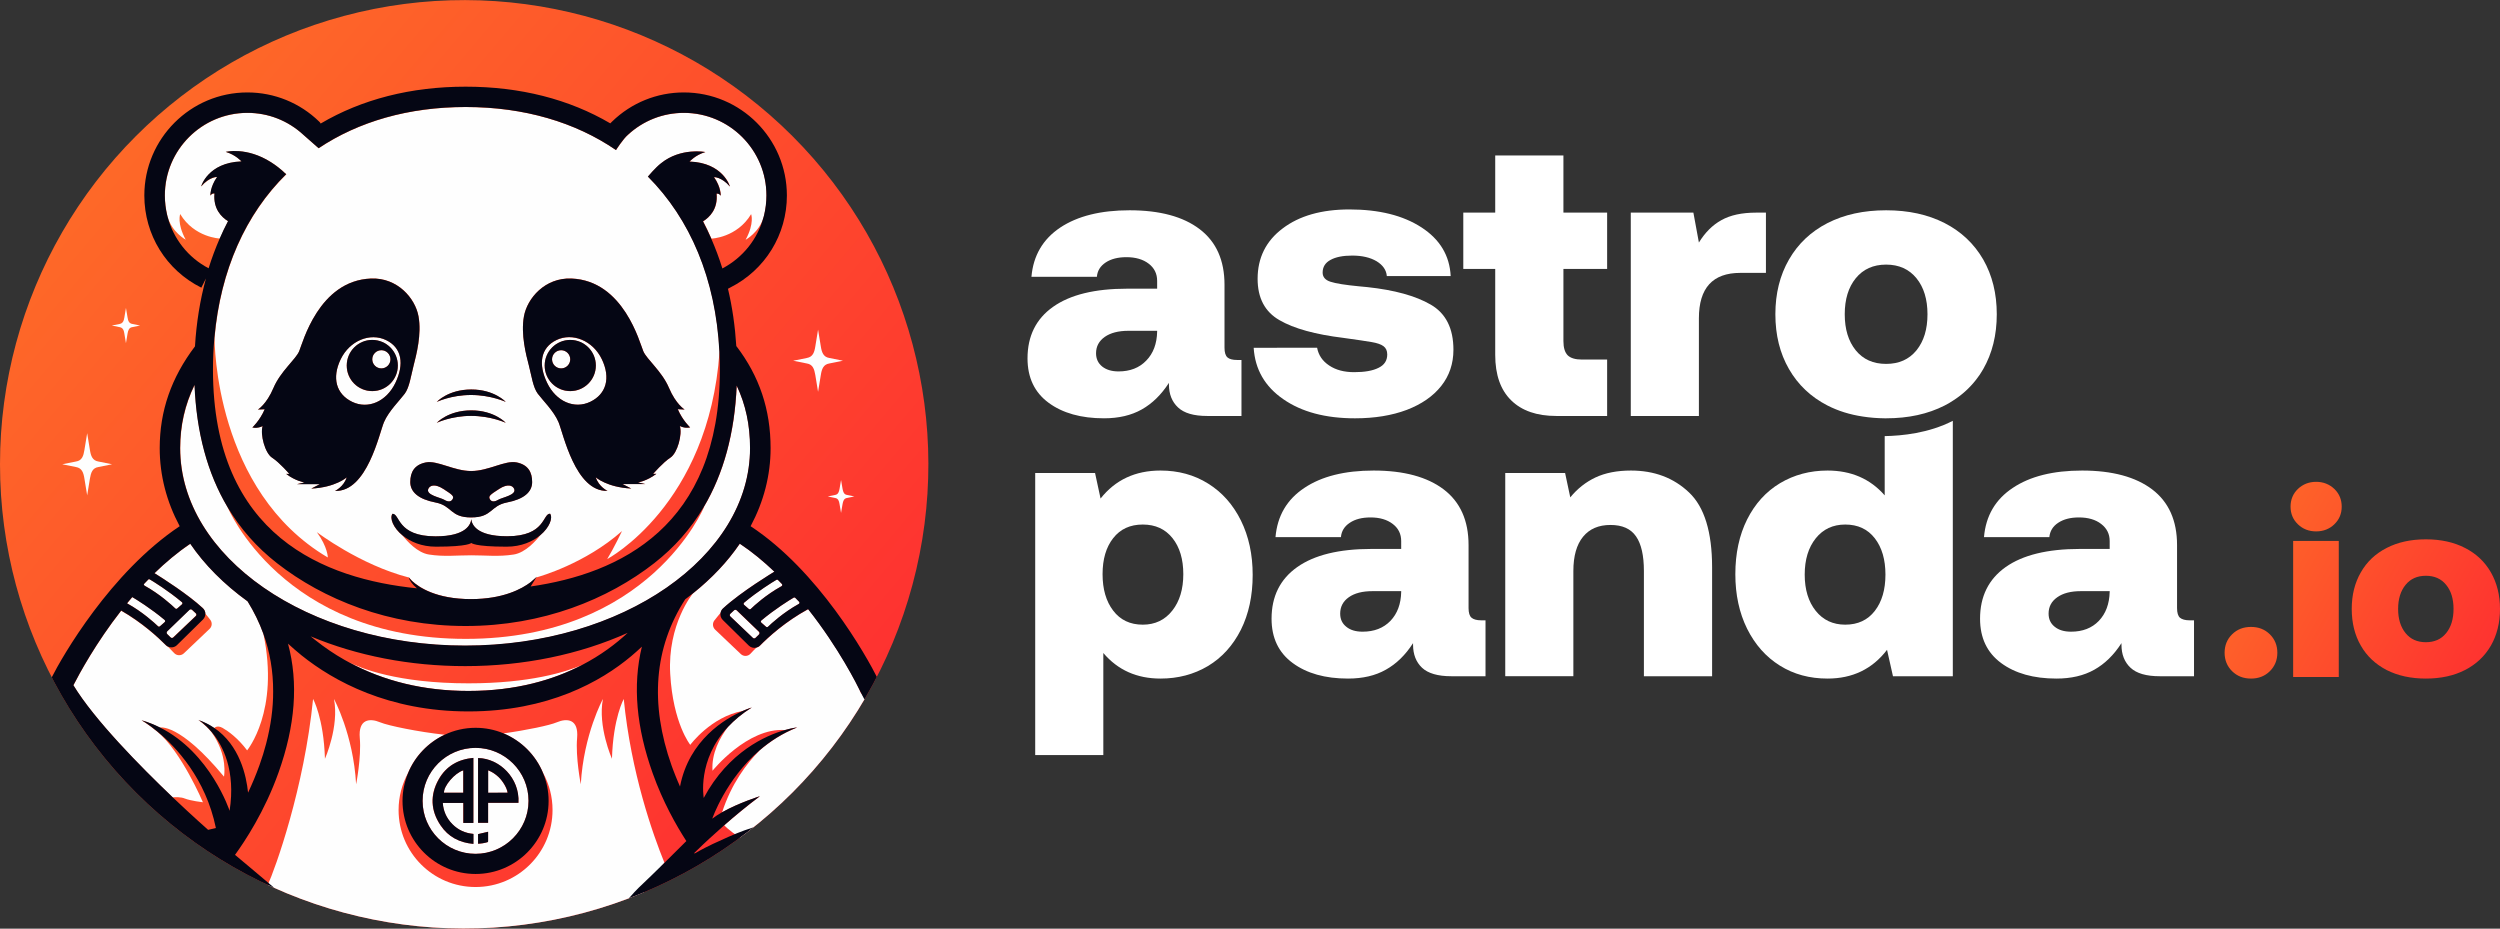 <svg xmlns="http://www.w3.org/2000/svg" xmlns:xlink="http://www.w3.org/1999/xlink" id="Layer_1" x="0px" y="0px" viewBox="0 0 299.12 111.11" style="enable-background:new 0 0 299.12 111.11;" xml:space="preserve"><rect x="0" y="0" width="299.12" height="111.11" fill="#333333" stroke="none"/><style type="text/css">	.st0{clip-path:url(#SVGID_00000003821415712756796070000010934469133016511643_);}	.st1{fill:url(#SVGID_00000101082243406061468260000017166143161637525157_);}	.st2{fill:#FEFEFE;}	.st3{fill:#050614;}	.st4{fill:#FFFFFF;}	.st5{fill:url(#SVGID_00000113348917111480188870000015523228581172152461_);}	.st6{fill:url(#SVGID_00000061437217314913457320000016281188986628091327_);}	.st7{fill:url(#SVGID_00000114054665474664127490000012375569985275725972_);}</style><g>	<g>		<defs>							<ellipse id="SVGID_1_" transform="matrix(0.707 -0.707 0.707 0.707 -23.011 55.554)" cx="55.55" cy="55.55" rx="55.55" ry="55.55"></ellipse>		</defs>		<clipPath id="SVGID_00000065783711107005639280000011778791262320318911_">			<use xlink:href="#SVGID_1_" style="overflow:visible;"></use>		</clipPath>		<g style="clip-path:url(#SVGID_00000065783711107005639280000011778791262320318911_);">			<g>									<linearGradient id="SVGID_00000139982110418173682650000012062375404243851193_" gradientUnits="userSpaceOnUse" x1="3.16" y1="11.321" x2="105.704" y2="97.893">					<stop offset="0" style="stop-color:#FE6F27"></stop>					<stop offset="1" style="stop-color:#FE2C31"></stop>				</linearGradient>				<circle style="fill:url(#SVGID_00000139982110418173682650000012062375404243851193_);" cx="55.55" cy="55.55" r="55.55"></circle>				<g>					<path class="st2" d="M45.63,44.08c0.6,0,1.09-0.49,1.09-1.09s-0.49-1.09-1.09-1.09c-0.6,0-1.09,0.49-1.09,1.09      S45.03,44.08,45.63,44.08z"></path>					<path class="st2" d="M20.06,25.96c0.53,1.84,2.16,2.72,2.16,2.72c-1.08-1.99-0.66-3.07-0.66-3.07      c1.69,2.82,4.75,2.93,4.75,2.93l0,0c0.31-0.7,0.64-1.39,0.99-2.07c-0.79-0.49-1.79-1.47-1.62-3.31c0,0-0.29-0.08-0.49,0.25      c0,0-0.07-1,0.8-2.23c0,0-0.91-0.04-1.91,1.13c0,0,0.8-2.85,4.83-2.99c0,0-0.68-0.78-1.88-1.14c0,0,2.47-0.63,5.4,1.23      c0.07,0.04,0.14,0.09,0.21,0.14c0.03,0.02,0.06,0.04,0.09,0.06c0.04,0.03,0.08,0.05,0.12,0.08c0.04,0.03,0.08,0.06,0.12,0.09      c0.03,0.02,0.06,0.04,0.09,0.06c0.05,0.04,0.09,0.07,0.14,0.11c0.02,0.02,0.04,0.03,0.07,0.05c0.05,0.04,0.1,0.08,0.16,0.13      c0.02,0.01,0.03,0.03,0.05,0.04c0.06,0.05,0.11,0.09,0.17,0.14c0.01,0.01,0.02,0.02,0.04,0.03c0.06,0.05,0.12,0.11,0.18,0.16      c0.01,0.01,0.01,0.01,0.02,0.02c0.06,0.06,0.13,0.12,0.19,0.18c0,0,0,0,0,0l0.18,0.15c-4.84,4.76-7.88,11.46-8.59,19.58      c0,0.52,0.04,18.3,13.55,26.27c0,0,0-1.24-1.31-3.03c0,0,5.17,3.93,11.02,5.43c0-0.01-0.01-0.01-0.01-0.02l0.11,0.12l0.3,0.32      c0.8,0.74,2.87,2.16,7.05,2.16c3.85,0,6.08-1.23,7.13-2.02l0.66-0.58c0.04-0.05,0.07-0.07,0.07-0.07l-0.04,0.07      c0.39-0.11,5.82-1.64,10.22-5.54c0,0-0.96,2.02-1.77,3.35c0,0,12.16-6.43,13.44-24.82c-0.43-8.71-3.5-15.88-8.56-20.95l0.01,0      c0,0,0.92-1.09,1.57-1.59c2.36-1.91,5.29-1.34,5.29-1.34c-1.2,0.36-1.88,1.14-1.88,1.14c4.03,0.14,4.83,2.99,4.83,2.99      c-1-1.17-1.91-1.13-1.91-1.13c0.86,1.23,0.8,2.23,0.8,2.23c-0.2-0.33-0.49-0.25-0.49-0.25c0.17,1.83-0.83,2.82-1.62,3.31      c0.35,0.67,0.69,1.36,0.99,2.07l0,0c0,0,3.06-0.11,4.75-2.93c0,0,0.42,1.08-0.66,3.07c0,0,1.63-0.89,2.16-2.72      c0.02-0.07,0.04-0.15,0.06-0.22c0.18-0.76,0.28-1.55,0.28-2.36c0-5.45-4.43-9.88-9.88-9.88c-2.5,0-4.86,0.93-6.69,2.62      c-0.59,0.5-1.43,1.83-1.43,1.83l0,0c-4.87-3.33-10.99-5.15-17.99-5.15c-6.85,0-12.81,1.74-17.59,4.93l-1.83-1.61      c-1.83-1.69-4.19-2.62-6.69-2.62c-5.45,0-9.88,4.43-9.88,9.88c0,0.81,0.1,1.6,0.28,2.36C20.02,25.82,20.04,25.89,20.06,25.96z       M62.69,37.84c0.39-2.15,2.51-4.65,5.69-4.52c6.25,0.25,8.17,7.73,8.59,8.7c0.42,0.98,2.23,2.4,3.07,4.38      c0.84,1.98,1.87,2.59,1.87,2.59l-0.81-0.03c0.59,1.37,1.48,2.18,1.48,2.18c-0.7,0.14-1.23-0.17-1.23-0.17      c0.31,1-0.28,3.24-1.14,3.79c-0.86,0.55-2.06,1.94-2.06,1.94l0.39-0.01c-1.12,0.86-2.2,1.03-2.2,1.03l0.89,0.2h-2.73l1.03,0.53      c-2.9-0.14-4.24-1.34-4.24-1.34c0.36,1.14,1.4,1.62,1.4,1.62c-3.85,0.14-5.3-6.92-5.86-8.23c-0.56-1.31-1.93-2.65-2.48-3.4      c-0.56-0.75-0.73-2.06-1.06-3.36C62.94,42.44,62.3,39.99,62.69,37.84z M56.38,46.6c2.77,0,4.13,1.49,4.13,1.49      s-1.77-0.83-4.16-0.83c-2.39,0-4.1,0.83-4.1,0.83S53.61,46.6,56.38,46.6z M56.38,49.1c2.77,0,4.13,1.49,4.13,1.49      s-1.77-0.83-4.16-0.83c-2.39,0-4.1,0.83-4.1,0.83S53.61,49.1,56.38,49.1z M56.38,56.35c2.08,0,4.04-1.3,5.43-1.03      c1.37,0.27,1.86,1.16,1.86,2.35c0,1.19-0.99,2.05-3.01,2.44c-2.03,0.39-1.73,1.79-4.28,1.79c0,0,0.01,0.09,0,0.23      c0.05,0.58,0.56,2.04,4.28,2.04c4.63,0,4.24-2.72,5.15-2.7c0.36,0.51-0.07,1.64-1.16,2.56c-0.47,0.6-1.75,2.1-3.2,2.32      c-1.82,0.28-3.28,0.09-5.06,0.09c-1.78,0-3.24,0.19-5.06-0.09c-1.4-0.21-2.65-1.63-3.15-2.26c-1.14-0.93-1.59-2.1-1.23-2.61      c0.91-0.02,0.52,2.7,5.15,2.7c3.72,0,4.22-1.46,4.28-2.04v0c-0.01-0.14,0-0.23,0-0.23c-2.55,0-2.25-1.4-4.28-1.79      s-3.01-1.25-3.01-2.44c0-1.19,0.49-2.07,1.86-2.35C52.35,55.05,54.3,56.35,56.38,56.35z M44.39,33.32      c3.18-0.13,5.3,2.37,5.69,4.52c0.39,2.15-0.25,4.6-0.59,5.9c-0.33,1.3-0.5,2.61-1.06,3.36c-0.56,0.75-1.93,2.09-2.48,3.4      c-0.56,1.31-2.01,8.37-5.86,8.23c0,0,1.03-0.47,1.4-1.62c0,0-1.34,1.2-4.24,1.34l1.03-0.53h-2.73l0.89-0.2      c0,0-1.09-0.17-2.2-1.03l0.39,0.01c0,0-1.2-1.39-2.06-1.94c-0.86-0.55-1.45-2.79-1.14-3.79c0,0-0.53,0.31-1.23,0.17      c0,0,0.89-0.81,1.48-2.18L30.86,49c0,0,1.03-0.61,1.87-2.59c0.84-1.98,2.65-3.4,3.07-4.38C36.21,41.05,38.14,33.57,44.39,33.32      z"></path>					<path class="st2" d="M73.22,90.79c0,0-1.72-3.88-1.08-7.16c0,0-2.31,4.22-2.65,10.21c0,0-0.64-3.25-0.44-5.53      c0.2-2.28-1.18-2.42-2.45-1.88c-0.82,0.35-3.6,0.94-6.36,1.32c2.15,0.89,3.87,2.61,4.75,4.76c0.72,1.31,1.12,2.81,1.12,4.41      c0,5.09-4.12,9.21-9.21,9.21s-9.21-4.12-9.21-9.21c0-1.6,0.41-3.1,1.12-4.41c0.83-2.03,2.41-3.67,4.38-4.6      c-3.13-0.34-6.73-1.08-7.69-1.48c-1.28-0.54-2.65-0.39-2.45,1.88c0.2,2.28-0.44,5.53-0.44,5.53      c-0.34-5.99-2.65-10.21-2.65-10.21c0.64,3.29-1.08,7.16-1.08,7.16c-0.15-4.91-1.42-7.16-1.42-7.16      c-1.07,10.71-4.52,20.28-5.44,22.3c0.38,0.19,0.02,0.35,0.4,0.53c7.15,3.37,15.5,5.1,23.37,5.1c6.49,0,12.85-1.17,18.9-3.49      c0.61-0.23,1.22-0.48,1.82-0.73c0.99-0.94,2-3.14,2.99-4.11c-1.39-3.41-3.99-10.74-4.87-19.6      C74.64,83.62,73.36,85.88,73.22,90.79z"></path>					<path class="st2" d="M42.14,48.08c1.91,0.92,4.1-0.03,5.17-2.27c1.08-2.24,0.79-4.21-1.12-5.12c-1.91-0.92-4.36,0.06-5.43,2.3      C39.68,45.23,40.23,47.16,42.14,48.08z M44.54,40.68c1.69,0,3.06,1.37,3.06,3.06c0,1.69-1.37,3.06-3.06,3.06      s-3.06-1.37-3.06-3.06C41.49,42.05,42.85,40.68,44.54,40.68z"></path>					<path class="st2" d="M53.14,59.8c0.47,0.28,0.83,0.28,1.02-0.08c0.2-0.36-0.06-0.53-1.11-1.21c-1.05-0.68-1.65-0.41-1.81,0      C50.94,59.23,52.67,59.52,53.14,59.8z"></path>					<path class="st2" d="M67.14,44.08c0.6,0,1.09-0.49,1.09-1.09s-0.49-1.09-1.09-1.09s-1.09,0.49-1.09,1.09      S66.54,44.08,67.14,44.08z"></path>					<path class="st2" d="M70.63,48.08c1.91-0.92,2.45-2.85,1.38-5.09c-1.08-2.24-3.52-3.22-5.43-2.3      c-1.91,0.92-2.19,2.88-1.12,5.12C66.54,48.05,68.72,48.99,70.63,48.08z M68.23,40.68c1.69,0,3.06,1.37,3.06,3.06      c0,1.69-1.37,3.06-3.06,3.06s-3.06-1.37-3.06-3.06C65.17,42.05,66.54,40.68,68.23,40.68z"></path>					<path class="st2" d="M59.63,59.8c0.47-0.28,2.19-0.57,1.9-1.29c-0.17-0.41-0.76-0.68-1.81,0c-1.05,0.68-1.3,0.85-1.11,1.21      C58.8,60.07,59.16,60.07,59.63,59.8z"></path>					<path class="st2" d="M50.56,95.82c0,3.49,2.84,6.34,6.34,6.34c3.49,0,6.34-2.84,6.34-6.34c0-3.49-2.84-6.34-6.34-6.34      C53.41,89.48,50.56,92.32,50.56,95.82z M57.2,90.7c2.55,0.04,5,2.38,4.83,5.35c-1.21,0-2.41,0-3.63,0c0,0.81,0,1.6,0,2.4      c-0.41,0-0.8,0-1.2,0C57.2,95.87,57.2,93.29,57.2,90.7z M57.2,99.8c0.4-0.09,0.8-0.18,1.2-0.28c0,0.16,0,0.34,0,0.52      c0,0.21,0,0.41,0,0.62c0,0.04-0.03,0.09-0.06,0.1c-0.37,0.11-0.74,0.18-1.14,0.19C57.2,100.55,57.2,100.17,57.2,99.8z       M56.63,90.68c0,2.61,0,5.19,0,7.78c-0.4,0-0.79,0-1.2,0c0-0.8,0-1.59,0-2.39c-0.82,0-1.63,0-2.46,0      c0.07,0.99,0.44,1.83,1.14,2.53c0.69,0.7,1.53,1.08,2.52,1.17c0,0.4,0,0.78,0,1.19c-1.66-0.14-3.01-0.84-3.93-2.22      c-1.18-1.76-1.27-3.63-0.23-5.48C53.37,91.67,54.81,90.85,56.63,90.68z"></path>					<path class="st2" d="M55.43,92.17c-1.02,0.31-2.35,1.87-2.31,2.68c0.77,0,1.54,0,2.31,0C55.43,93.95,55.43,93.07,55.43,92.17z"></path>					<path class="st2" d="M59.64,92.97c-0.36-0.34-0.76-0.61-1.24-0.8c0,0.91,0,1.79,0,2.69c0.78,0,1.55,0,2.32,0      C60.66,94.31,60.18,93.47,59.64,92.97z"></path>					<path class="st2" d="M34.25,20.89c-0.06-0.06-0.11-0.11-0.17-0.16l0,0C34.14,20.78,34.19,20.83,34.25,20.89z"></path>					<path class="st2" d="M87.82,73.02l-0.44,0.41c-0.1,0.09-0.1,0.24,0,0.33l2.69,2.56c0.09,0.09,0.23,0.08,0.32,0l0.41-0.4      c0.09-0.09,0.09-0.24,0-0.33l-2.67-2.57C88.05,72.94,87.91,72.94,87.82,73.02z"></path>					<path class="st2" d="M89.03,72.37l0.57,0.5c0.07,0.06,0.16,0.06,0.23-0.01c0.39-0.38,1.82-1.7,3.68-2.73      c0.1-0.05,0.12-0.19,0.04-0.27l-0.45-0.46c-0.05-0.06-0.14-0.07-0.21-0.03c-0.46,0.27-2.23,1.36-3.86,2.73      C88.96,72.18,88.95,72.3,89.03,72.37z"></path>					<path class="st2" d="M91.1,74.5l0.57,0.5c0.07,0.06,0.16,0.06,0.23-0.01c0.39-0.38,1.82-1.7,3.68-2.73      c0.1-0.05,0.12-0.19,0.04-0.27l-0.45-0.46c-0.05-0.06-0.14-0.07-0.21-0.03c-0.46,0.27-2.23,1.36-3.86,2.73      C91.02,74.31,91.02,74.43,91.1,74.5z"></path>					<path class="st2" d="M96.71,72.88c-2.75,1.5-4.79,3.37-5.76,4.36c-0.13,0.13-0.29,0.21-0.45,0.25      c-0.27,0.26-0.51,0.51-0.71,0.73c-0.31,0.33-0.83,0.35-1.16,0.03l-3.07-2.92c-0.3-0.29-0.34-0.76-0.09-1.09      c0.35-0.45,0.75-0.92,0.75-0.92l0,0c0.04-0.19,0.13-0.38,0.29-0.52c2.19-2.03,6.14-4.39,6.15-4.4      c-1.28-1.22-2.66-2.37-4.14-3.35c-1.46,2.14-3.35,4.15-5.62,5.96v0c0,0-3.05,3.68-2.71,9.62c0.34,5.94,2.4,8.49,2.4,8.49      s2.46-3.35,6.28-4.06c0.66-0.29,1.08-0.41,1.08-0.41c-1.16,0.72-2.09,1.51-2.84,2.31c-0.99,1.31-2,3.19-1.86,5.26      c0,0,4.17-5.19,8.69-4.87c0.9-0.26,1.45-0.31,1.45-0.31c-1.76,0.69-3.25,1.66-4.51,2.75c-1.57,1.59-3.38,4-4.48,7.4l0,0      c1.98-1.13,4.52-1.92,4.52-1.92c-1.56,1.17-3.02,2.39-4.26,3.47c0.23,0.32,1.78,1.53,2.39,1.76c0.53-0.4,1.25-0.6,1.76-1.01      c5.3-4.29,9.3-9.73,12.78-15.65c0.08-0.13-0.78-1.09-0.7-1.21C102.64,82.05,100.41,77.56,96.71,72.88z"></path>					<path class="st2" d="M89.75,53.62c0-2.76-0.52-5.2-1.6-7.48c-0.24,5.67-1.57,10.54-3.96,14.57c0.01-0.01,0.03-0.02,0.04-0.03      c0,0-6.52,15.76-28.5,15.76s-28.5-15.76-28.5-15.76c0,0,0,0,0.01,0.01c-2.4-4.04-3.72-8.93-3.95-14.62      c-1.16,2.38-1.72,4.88-1.72,7.56c0,13.03,15.29,23.63,34.1,23.63S89.75,66.64,89.75,53.62z"></path>					<polygon class="st2" points="41.22,78.95 41.22,78.95 41.22,78.95      "></polygon>					<path class="st2" d="M56.05,81.76c-8.52,0-12.95-1.83-14.34-2.54c4.23,2.29,9.03,3.45,14.34,3.45c5.71,0,10.17-1.33,13.58-3.1      C67.69,80.4,63.39,81.76,56.05,81.76z"></path>					<path class="st2" d="M19.99,75.86l0.41,0.4c0.09,0.09,0.23,0.09,0.32,0l2.69-2.56c0.1-0.09,0.1-0.24,0-0.33l-0.44-0.41      c-0.09-0.08-0.23-0.08-0.32,0L20,75.53C19.9,75.62,19.9,75.77,19.99,75.86z"></path>					<path class="st2" d="M18.91,74.93c0.06,0.06,0.16,0.06,0.23,0.01l0.57-0.5c0.08-0.07,0.08-0.19,0-0.26      c-1.63-1.37-3.4-2.46-3.86-2.73c-0.01,0-0.01-0.01-0.02-0.01c-0.21,0.25-0.42,0.49-0.62,0.74c0.01,0.01,0.01,0.01,0.02,0.02      C17.09,73.24,18.51,74.55,18.91,74.93z"></path>					<path class="st2" d="M17.29,70.07c1.86,1.03,3.29,2.35,3.68,2.73c0.06,0.06,0.16,0.06,0.23,0.01l0.57-0.5      c0.08-0.07,0.08-0.19,0-0.26c-1.63-1.37-3.4-2.46-3.86-2.73c-0.05-0.03-0.1-0.03-0.14-0.01c-0.19,0.19-0.37,0.39-0.56,0.58      C17.2,69.96,17.23,70.03,17.29,70.07z"></path>					<path class="st2" d="M31.51,75.81c-0.48-1.33-1.11-2.62-1.88-3.86c-2.83-2.05-5.14-4.37-6.86-6.89      c-1.53,1.03-2.96,2.23-4.28,3.52c1.03,0.64,3.99,2.52,5.78,4.18c0.2,0.18,0.3,0.43,0.31,0.68c0.15,0.18,0.38,0.45,0.58,0.72      c0.26,0.33,0.22,0.8-0.09,1.09l-3.07,2.92c-0.33,0.31-0.85,0.3-1.16-0.03c-0.2-0.22-0.46-0.48-0.73-0.75      c-0.1-0.05-0.19-0.11-0.27-0.19c-0.93-0.94-2.81-2.67-5.34-4.13c-3.01,3.85-5,7.53-5.72,8.93c2.52,4.15,8,9.71,11.87,13.4      c0.37-0.03,1-0.05,1.46,0.14c0.7,0.28,2.17,0.45,2.17,0.45s-2.56-6.05-5.46-8.45c-1.1-0.91-1.88-1.35-1.88-1.35      c0.78,0.23,1.5,0.52,2.18,0.86l0,0c0,0,2.31-0.61,7.68,5.87c0,0,0.52-2.48-1.48-5.31c-0.84-1.01-1.59-1.45-1.59-1.45      c0.71,0.25,1.34,0.58,1.9,0.96l0,0c0,0,0.32-0.41,1-0.03c0.68,0.39,1.83,1.21,2.94,2.69C29.58,89.75,33.47,85.1,31.51,75.81z"></path>				</g>				<g>					<g>						<path class="st3" d="M49.09,57.68c0,1.19,0.99,2.05,3.01,2.44c2.03,0.39,1.73,1.79,4.28,1.79c2.55,0,2.25-1.39,4.28-1.79       c2.03-0.39,3.01-1.25,3.01-2.44c0-1.19-0.49-2.07-1.86-2.35c-1.4-0.28-3.35,1.03-5.43,1.03s-4.04-1.3-5.43-1.03       C49.58,55.6,49.09,56.49,49.09,57.68z M59.71,58.5c1.05-0.68,1.65-0.41,1.81,0c0.3,0.73-1.43,1.01-1.9,1.29       c-0.46,0.28-0.83,0.28-1.02-0.08C58.41,59.35,58.66,59.18,59.71,58.5z M51.24,58.5c0.17-0.41,0.76-0.68,1.81,0       c1.05,0.68,1.3,0.85,1.11,1.21c-0.2,0.36-0.56,0.36-1.02,0.08C52.67,59.52,50.94,59.23,51.24,58.5z"></path>						<path class="st3" d="M56.38,62.13L56.38,62.13c0.01-0.14,0-0.23,0-0.23S56.37,61.99,56.38,62.13z"></path>						<path class="st3" d="M52.11,64.17c-4.63,0-4.24-2.72-5.15-2.7c-0.36,0.52,0.08,1.68,1.23,2.61c0.91,0.74,2.25,1.33,3.98,1.33       c3.91,0,4.22-0.45,4.22-0.45s0.32,0.45,4.22,0.45c1.77,0,3.14-0.62,4.05-1.39c1.09-0.92,1.51-2.05,1.16-2.56       c-0.91-0.02-0.52,2.7-5.15,2.7c-3.72,0-4.22-1.46-4.28-2.04C56.33,62.7,55.83,64.17,52.11,64.17z"></path>						<path class="st3" d="M44.54,46.79c1.69,0,3.06-1.37,3.06-3.06c0-1.69-1.37-3.06-3.06-3.06c-1.69,0-3.05,1.37-3.05,3.06       C41.49,45.43,42.85,46.79,44.54,46.79z M45.63,41.9c0.6,0,1.09,0.49,1.09,1.09s-0.49,1.09-1.09,1.09       c-0.6,0-1.09-0.49-1.09-1.09S45.03,41.9,45.63,41.9z"></path>						<path class="st3" d="M30.86,49l0.81-0.03c-0.59,1.37-1.48,2.18-1.48,2.18c0.7,0.14,1.23-0.17,1.23-0.17       c-0.31,1,0.28,3.24,1.14,3.79c0.86,0.55,2.06,1.94,2.06,1.94l-0.39-0.01c1.12,0.86,2.2,1.03,2.2,1.03l-0.89,0.2h2.73       l-1.03,0.53c2.9-0.14,4.24-1.34,4.24-1.34c-0.36,1.14-1.4,1.62-1.4,1.62c3.85,0.14,5.3-6.92,5.86-8.23       c0.56-1.31,1.93-2.65,2.48-3.4c0.56-0.75,0.73-2.06,1.06-3.36c0.33-1.3,0.98-3.75,0.59-5.9c-0.39-2.15-2.51-4.65-5.69-4.52       c-6.25,0.25-8.17,7.73-8.59,8.7c-0.42,0.98-2.23,2.4-3.07,4.38C31.89,48.38,30.86,49,30.86,49z M40.76,42.99       c1.08-2.24,3.52-3.22,5.43-2.3c1.91,0.92,2.19,2.88,1.12,5.12c-1.08,2.24-3.26,3.19-5.17,2.27       C40.23,47.16,39.68,45.23,40.76,42.99z"></path>						<path class="st3" d="M68.23,46.79c1.69,0,3.06-1.37,3.06-3.06c0-1.69-1.37-3.06-3.06-3.06c-1.69,0-3.06,1.37-3.06,3.06       C65.17,45.43,66.54,46.79,68.23,46.79z M67.14,41.9c0.6,0,1.09,0.49,1.09,1.09s-0.49,1.09-1.09,1.09       c-0.6,0-1.09-0.49-1.09-1.09S66.54,41.9,67.14,41.9z"></path>						<path class="st3" d="M64.34,47.1c0.56,0.75,1.93,2.09,2.48,3.4c0.56,1.31,2.01,8.37,5.86,8.23c0,0-1.03-0.47-1.4-1.62       c0,0,1.34,1.2,4.24,1.34l-1.03-0.53h2.73l-0.89-0.2c0,0,1.09-0.17,2.2-1.03l-0.39,0.01c0,0,1.2-1.39,2.06-1.94       c0.86-0.55,1.45-2.79,1.14-3.79c0,0,0.53,0.31,1.23,0.17c0,0-0.89-0.81-1.48-2.18L81.91,49c0,0-1.03-0.61-1.87-2.59       c-0.84-1.98-2.65-3.4-3.07-4.38c-0.42-0.98-2.34-8.45-8.59-8.7c-3.18-0.13-5.3,2.37-5.69,4.52c-0.39,2.15,0.25,4.6,0.59,5.9       C63.61,45.04,63.78,46.35,64.34,47.1z M66.58,40.68c1.91-0.92,4.36,0.06,5.43,2.3c1.08,2.24,0.53,4.17-1.38,5.09       c-1.91,0.92-4.1-0.03-5.17-2.27C64.38,43.57,64.67,41.6,66.58,40.68z"></path>						<path class="st3" d="M60.52,50.59c0,0-1.36-1.49-4.13-1.49c-2.77,0-4.13,1.49-4.13,1.49s1.71-0.83,4.1-0.83       C58.75,49.76,60.52,50.59,60.52,50.59z"></path>						<path class="st3" d="M60.52,48.09c0,0-1.36-1.49-4.13-1.49c-2.77,0-4.13,1.49-4.13,1.49s1.71-0.83,4.1-0.83       C58.75,47.26,60.52,48.09,60.52,48.09z"></path>						<path class="st3" d="M89.81,62.96c1.57-2.94,2.39-6.09,2.39-9.34c0-4.6-1.33-8.58-4.08-12.19l-0.02,0.01       c-0.15-2.4-0.48-4.7-1-6.89l0.26-0.14c4.19-2.11,6.79-6.33,6.79-11.02c0-6.8-5.53-12.33-12.33-12.33       c-3.22,0-6.27,1.24-8.58,3.48l-0.22,0.22c-4.92-2.89-10.77-4.39-17.31-4.39c-6.55,0-12.42,1.51-17.34,4.41l-0.1-0.15       l-0.09-0.09c-2.31-2.24-5.36-3.48-8.58-3.48c-6.8,0-12.33,5.53-12.33,12.33c0,4.7,2.61,8.93,6.82,11.03l0.55-1.1       c-0.7,2.56-1.14,5.28-1.31,8.12c-2.84,3.75-4.22,7.73-4.22,12.18c0,3.25,0.82,6.4,2.39,9.34       C13.22,68.48,7.44,78.55,6.15,81.12c0.29,0.56,0.54,1.12,0.85,1.66c0.18,0.31,0.38,0.69,0.56,1       c4.01,6.8,9.51,12.59,15.86,17.19c0.52,0.38,1.04,0.74,1.57,1.1c0.07,0.05,0.14,0.09,0.21,0.14c0.61,0.41,1.22,0.8,1.85,1.18       c1.7,1.04,3.86,2.23,5.82,2.89l-1.18-1l-1.84-1.55l-1.73-1.45c1.17-1.61,3.55-5.19,5.21-9.86c1.99-5.59,2.4-10.7,1.13-15.41       c0.5,0.46,1.04,0.93,1.63,1.41c3.82,3.06,10.39,6.7,19.95,6.7c9.57,0,15.88-3.59,19.48-6.61c0.46-0.38,0.88-0.77,1.28-1.14       c-1.13,4.65-0.65,9.69,1.29,15.14c1.21,3.4,2.8,6.22,4.03,8.12l0,0c0,0-1.16,1.16-2.61,2.59c-0.99,0.97-2.11,2.07-3.11,3.01       c-0.6,0.57-1.42,1.6-1.87,2c1.91-0.73,5.36-2.43,7.16-3.36c0.25-0.13,0.5-0.26,0.74-0.39c0.96-0.51,1.9-1.06,2.83-1.62       c0.55-0.34,1.1-0.69,1.64-1.05c0.59-0.39,1.16-0.79,1.73-1.2c0.88-0.63,1.74-1.29,2.58-1.96c0,0-2.04,0.62-3.05,1.05       c-0.31,0.13-0.64,0.27-0.99,0.42c-0.59,0.26-1.23,0.55-1.87,0.85c-0.31,0.15-0.63,0.31-0.93,0.46       c-0.45,0.23-0.87,0.46-1.26,0.69c-0.02-0.02-0.03-0.04-0.05-0.06c0.22-0.21,0.57-0.56,1.05-1.01c0.22-0.21,0.47-0.45,0.75-0.7       c0.52-0.48,1.13-1.03,1.8-1.62c1.24-1.09,2.71-2.31,4.26-3.47c0,0-2.54,0.8-4.52,1.92c-0.43,0.24-0.83,0.5-1.18,0.77       c0,0,1.6-4.67,5.65-8.17c1.26-1.09,2.75-2.06,4.51-2.75c0,0-0.56,0.06-1.45,0.31c-2.28,0.65-6.76,2.59-9.73,8.13       c0,0-0.83-4.5,2.91-8.51c0.75-0.8,1.68-1.59,2.84-2.31c0,0-0.42,0.12-1.08,0.41c-2.06,0.9-6.43,3.44-7.51,9.05       c-0.01-0.03-0.03-0.07-0.04-0.1c-0.02-0.05-0.04-0.1-0.06-0.14c-0.06-0.13-0.12-0.27-0.18-0.41c-0.01-0.03-0.03-0.07-0.04-0.1       c-0.07-0.17-0.14-0.34-0.21-0.51c-0.02-0.04-0.03-0.09-0.05-0.13c-0.05-0.14-0.11-0.27-0.16-0.41       c-0.02-0.05-0.04-0.1-0.06-0.15c-0.07-0.18-0.13-0.36-0.2-0.54c-2.64-7.45-2.09-14.15,1.62-19.91       c0.31-0.23,0.61-0.46,0.91-0.7c2.27-1.81,4.16-3.81,5.62-5.96c1.48,0.98,2.86,2.13,4.14,3.35c-0.01,0.01-3.96,2.38-6.15,4.4       c-0.16,0.14-0.25,0.33-0.29,0.52c-0.06,0.3,0.03,0.62,0.26,0.85l3.12,3.07c0.24,0.24,0.58,0.32,0.88,0.25       c0.17-0.04,0.32-0.12,0.45-0.25c0.98-0.99,3.02-2.87,5.76-4.36c3.7,4.68,5.92,9.17,6.19,9.73c0.02,0.03,0.03,0.05,0.03,0.06       l0.68,1.32c0.5-0.85,1-1.87,1.46-2.75C103.6,78.35,97.94,68.32,89.81,62.96z M20.06,25.96c-0.02-0.07-0.04-0.15-0.06-0.22       c-0.18-0.76-0.28-1.55-0.28-2.36c0-5.45,4.43-9.88,9.88-9.88c2.5,0,4.86,0.93,6.69,2.62l1.83,1.61       c4.78-3.19,10.74-4.93,17.59-4.93c7.01,0,13.12,1.82,17.99,5.15l0,0c0,0,0.84-1.33,1.43-1.83c1.83-1.69,4.19-2.62,6.69-2.62       c5.45,0,9.88,4.43,9.88,9.88c0,0.81-0.1,1.6-0.28,2.36c-0.02,0.07-0.04,0.15-0.06,0.22c-0.7,2.62-2.45,4.85-4.93,6.16       c-0.38-1.23-0.83-2.42-1.33-3.57c-0.31-0.7-0.64-1.39-0.99-2.07c0.79-0.49,1.79-1.47,1.62-3.31c0,0,0.29-0.08,0.49,0.25       c0,0,0.07-1-0.8-2.23c0,0,0.91-0.04,1.91,1.13c0,0-0.8-2.85-4.83-2.99c0,0,0.68-0.78,1.88-1.14c0,0-2.93-0.56-5.29,1.34       c-0.65,0.5-1.57,1.59-1.57,1.59l-0.01,0c5.06,5.07,8.12,12.24,8.56,20.95c0.04,0.71,0.06,1.43,0.06,2.17       c0,18.79-12.05,24.41-22.64,25.93l0.68-1.09l0.04-0.07c0,0-0.02,0.03-0.07,0.07l-0.66,0.58c-1.04,0.79-3.28,2.02-7.13,2.02       c-4.18,0-6.25-1.42-7.05-2.16c-0.03-0.03-0.05-0.05-0.08-0.08l-0.22-0.25l-0.11-0.12c0,0.01,0.01,0.01,0.01,0.02       c0.1,0.34,0.41,0.82,0.98,1.3c-10.95-1.11-24.4-6.2-24.4-26.17c0-1.3,0.06-2.56,0.17-3.8c0.72-8.12,3.75-14.82,8.59-19.58       l-0.18-0.15c0.06,0.05,0.11,0.11,0.17,0.16c-0.06-0.06-0.11-0.11-0.17-0.16l0,0c0,0,0,0,0,0c-0.06-0.06-0.13-0.12-0.19-0.18       c-0.01-0.01-0.01-0.01-0.02-0.02c-0.06-0.05-0.12-0.11-0.18-0.16c-0.01-0.01-0.02-0.02-0.04-0.03       c-0.06-0.05-0.11-0.1-0.17-0.14c-0.02-0.01-0.03-0.03-0.05-0.04c-0.05-0.04-0.1-0.09-0.16-0.13       c-0.02-0.02-0.04-0.03-0.07-0.05c-0.05-0.04-0.09-0.07-0.14-0.11c-0.03-0.02-0.06-0.04-0.09-0.06       c-0.04-0.03-0.08-0.06-0.12-0.09c-0.04-0.03-0.08-0.05-0.12-0.08c-0.03-0.02-0.06-0.04-0.09-0.06       c-0.07-0.05-0.14-0.09-0.21-0.14c-2.93-1.86-5.4-1.23-5.4-1.23c1.2,0.36,1.88,1.14,1.88,1.14c-4.03,0.14-4.83,2.99-4.83,2.99       c1-1.17,1.91-1.13,1.91-1.13c-0.86,1.23-0.8,2.23-0.8,2.23c0.2-0.33,0.49-0.25,0.49-0.25c-0.17,1.83,0.83,2.82,1.62,3.31       c-0.35,0.67-0.69,1.36-0.99,2.07c-0.5,1.15-0.95,2.34-1.33,3.57C22.51,30.82,20.76,28.58,20.06,25.96z M50.1,70.57L50.1,70.57       C50.1,70.57,50.1,70.57,50.1,70.57C50.1,70.57,50.1,70.57,50.1,70.57z M49.25,69.47c-0.17-0.17-0.27-0.3-0.31-0.35       C48.98,69.17,49.08,69.29,49.25,69.47z M17.21,69.89c0.18-0.2,0.37-0.39,0.56-0.58c0.05-0.02,0.1-0.02,0.14,0.01       c0.46,0.27,2.23,1.36,3.86,2.73c0.08,0.07,0.08,0.19,0,0.26l-0.57,0.5c-0.07,0.06-0.16,0.06-0.23-0.01       c-0.39-0.38-1.82-1.7-3.68-2.73C17.23,70.03,17.2,69.96,17.21,69.89z M22.67,72.97c0.09-0.08,0.23-0.09,0.32,0l0.44,0.41       c0.1,0.09,0.1,0.24,0,0.33l-2.69,2.56c-0.09,0.09-0.23,0.08-0.32,0l-0.41-0.4c-0.09-0.09-0.09-0.24,0-0.33L22.67,72.97z        M15.82,71.44c0.01,0,0.01,0,0.02,0.01c0.46,0.27,2.23,1.36,3.86,2.73c0.08,0.07,0.08,0.19,0,0.26l-0.57,0.5       c-0.07,0.06-0.16,0.06-0.23-0.01c-0.39-0.38-1.82-1.7-3.68-2.73c-0.01,0-0.01-0.01-0.02-0.02       C15.41,71.94,15.61,71.69,15.82,71.44z M31.84,88.99c-0.22,0.84-0.48,1.69-0.79,2.55c-0.42,1.18-0.89,2.28-1.37,3.3       c-0.2-2.01-1-5.68-4.05-7.75c-0.55-0.38-1.18-0.7-1.9-0.96c0,0,0.75,0.44,1.59,1.45c1.33,1.59,2.9,4.58,2.15,9.43       c0,0-2.27-6.94-8.35-9.98c-0.68-0.34-1.4-0.63-2.18-0.86c0,0,0.78,0.44,1.88,1.35c2.23,1.84,5.79,5.61,7.01,11.55l-0.93,0.22       c0,0-1.8-1.58-4.25-3.91c-3.87-3.69-9.35-9.25-11.87-13.4c0.72-1.4,2.71-5.08,5.72-8.93c2.53,1.45,4.41,3.19,5.34,4.13       c0.08,0.08,0.17,0.15,0.27,0.19c0.35,0.16,0.77,0.1,1.06-0.18l3.12-3.07c0.19-0.19,0.28-0.44,0.28-0.68       c0-0.25-0.11-0.5-0.31-0.68c-1.79-1.65-4.75-3.54-5.78-4.18c1.32-1.28,2.75-2.49,4.28-3.52c1.72,2.52,4.02,4.84,6.86,6.89       c0.77,1.25,1.4,2.53,1.88,3.86c0.8,2.2,1.19,4.52,1.18,6.94C32.69,84.76,32.4,86.84,31.84,88.99z M69.63,79.57       c-3.41,1.77-7.87,3.1-13.58,3.1c-5.31,0-10.11-1.16-14.34-3.45c-0.17-0.09-0.33-0.18-0.49-0.27c0,0,0,0,0,0       c-1.22-0.69-2.38-1.48-3.5-2.37c-0.19-0.15-0.37-0.3-0.55-0.44c5.55,2.32,11.88,3.56,18.49,3.56c6.99,0,13.68-1.39,19.44-3.98       C73.71,77.02,71.9,78.39,69.63,79.57z M55.65,77.24c-18.8,0-34.1-10.6-34.1-23.63c0-2.68,0.56-5.18,1.72-7.56       c0.23,5.69,1.55,10.58,3.95,14.62c1.53,2.59,3.51,4.83,5.92,6.71c5.52,4.31,13.33,7.52,22.57,7.52       c9.24,0,17.05-3.21,22.57-7.52c2.4-1.87,4.37-4.1,5.9-6.68c2.4-4.03,3.72-8.9,3.96-14.57c1.08,2.28,1.6,4.72,1.6,7.48       C89.75,66.64,74.45,77.24,55.65,77.24z M90.81,75.92l-0.41,0.4c-0.09,0.09-0.23,0.09-0.32,0l-2.69-2.56       c-0.1-0.09-0.1-0.24,0-0.33l0.44-0.41c0.09-0.08,0.23-0.08,0.32,0l2.67,2.57C90.9,75.68,90.9,75.83,90.81,75.92z M89.83,72.86       c-0.06,0.06-0.16,0.06-0.23,0.01l-0.57-0.5c-0.08-0.07-0.08-0.19,0-0.26c1.63-1.37,3.4-2.46,3.86-2.73       c0.07-0.04,0.15-0.03,0.21,0.03l0.45,0.46c0.08,0.08,0.06,0.21-0.04,0.27C91.65,71.16,90.22,72.48,89.83,72.86z M95.57,72.26       c-1.86,1.03-3.29,2.35-3.68,2.73c-0.06,0.06-0.16,0.06-0.23,0.01l-0.57-0.5c-0.08-0.07-0.08-0.19,0-0.26       c1.63-1.37,3.4-2.46,3.86-2.73c0.07-0.04,0.15-0.03,0.21,0.03L95.61,72C95.69,72.08,95.67,72.21,95.57,72.26z"></path>						<path class="st3" d="M52.98,96.07c0.83,0,1.63,0,2.46,0c0,0.8,0,1.6,0,2.39c0.41,0,0.8,0,1.2,0c0-2.59,0-5.18,0-7.78       c-1.83,0.17-3.26,0.99-4.15,2.59c-1.04,1.85-0.96,3.72,0.23,5.48c0.92,1.38,2.27,2.08,3.93,2.22c0-0.41,0-0.79,0-1.19       c-0.99-0.09-1.83-0.47-2.52-1.17C53.43,97.9,53.05,97.05,52.98,96.07z M55.43,92.17c0,0.9,0,1.79,0,2.68       c-0.78,0-1.54,0-2.31,0C53.08,94.04,54.41,92.48,55.43,92.17z"></path>						<path class="st3" d="M57.2,90.7c0,2.58,0,5.17,0,7.75c0.4,0,0.8,0,1.2,0c0-0.8,0-1.6,0-2.4c1.22,0,2.43,0,3.63,0       C62.2,93.09,59.75,90.74,57.2,90.7z M58.41,94.85c0-0.89,0-1.78,0-2.69c0.47,0.19,0.88,0.46,1.24,0.8       c0.53,0.51,1.02,1.34,1.09,1.88C59.96,94.85,59.19,94.85,58.41,94.85z"></path>						<path class="st3" d="M57.2,100.95c0.4-0.02,0.77-0.08,1.14-0.19c0.03-0.01,0.06-0.07,0.06-0.1c0.01-0.21,0-0.41,0-0.62       c0-0.18,0-0.36,0-0.52c-0.4,0.09-0.8,0.18-1.2,0.28C57.2,100.17,57.2,100.55,57.2,100.95z"></path>						<path class="st3" d="M60.23,87.74c-1.03-0.43-2.15-0.66-3.33-0.66c-1.32,0-2.58,0.3-3.7,0.83c-1.97,0.93-3.55,2.57-4.38,4.6       c-0.42,1.02-0.66,2.14-0.66,3.32c0,4.82,3.92,8.74,8.74,8.74c4.82,0,8.74-3.92,8.74-8.74c0-1.17-0.23-2.29-0.66-3.32       C64.1,90.35,62.38,88.63,60.23,87.74z M56.9,102.16c-3.49,0-6.34-2.84-6.34-6.34c0-3.49,2.84-6.34,6.34-6.34       c3.49,0,6.34,2.84,6.34,6.34C63.24,99.31,60.39,102.16,56.9,102.16z"></path>					</g>				</g>			</g>			<path class="st2" d="M99.22,42.83l1.64,0.33l-1.64,0.33c-0.71,0.12-0.9,0.67-1.01,1.38l-0.33,2.01l-0.33-2.01    c-0.12-0.71-0.3-1.27-1.01-1.38l-1.64-0.33l1.64-0.33c0.71-0.12,0.9-0.67,1.01-1.38l0.33-2.01l0.33,2.01    C98.32,42.15,98.51,42.71,99.22,42.83z"></path>			<path class="st2" d="M101.35,59.22l0.87,0.18l-0.87,0.18c-0.38,0.06-0.47,0.36-0.54,0.73l-0.18,1.06l-0.18-1.06    c-0.06-0.38-0.16-0.67-0.54-0.73l-0.87-0.18l0.87-0.18c0.38-0.06,0.47-0.36,0.54-0.73l0.18-1.06l0.18,1.06    C100.88,58.87,100.98,59.16,101.35,59.22z"></path>			<path class="st2" d="M9.09,55.22l-1.64,0.33l1.64,0.33c0.71,0.12,0.9,0.67,1.01,1.38l0.33,2.01l0.33-2.01    c0.12-0.71,0.3-1.27,1.01-1.38l1.64-0.33l-1.64-0.33c-0.71-0.12-0.9-0.67-1.01-1.38l-0.33-2.01l-0.33,2.01    C9.99,54.55,9.81,55.11,9.09,55.22z"></path>			<path class="st2" d="M14.31,38.76l-0.93,0.19l0.93,0.19c0.4,0.07,0.51,0.38,0.57,0.78l0.19,1.14l0.19-1.14    c0.07-0.4,0.17-0.72,0.57-0.78l0.93-0.19l-0.93-0.19c-0.4-0.07-0.51-0.38-0.57-0.78l-0.19-1.14l-0.19,1.14    C14.82,38.37,14.71,38.69,14.31,38.76z"></path>		</g>	</g>	<g>		<path class="st4" d="M148.47,62.27c-0.95-1.91-2.25-3.37-3.92-4.41c-1.66-1.04-3.56-1.56-5.7-1.56c-3.02,0-5.41,1.12-7.17,3.35   l-0.66-3.06h-7.16v33.75h8.15V78.13c1.73,2.04,4.01,3.06,6.84,3.06c2.1,0,4-0.5,5.68-1.5c1.68-1.01,2.99-2.46,3.94-4.34   c0.94-1.89,1.41-4.07,1.41-6.56C149.88,66.34,149.41,64.17,148.47,62.27z M140.26,73.06c-0.88,1.12-2.06,1.68-3.53,1.68   c-1.51,0-2.69-0.56-3.54-1.68c-0.85-1.11-1.27-2.57-1.27-4.36c0-1.79,0.42-3.23,1.27-4.31c0.85-1.09,2.03-1.63,3.54-1.63   s2.69,0.54,3.56,1.63c0.86,1.08,1.29,2.52,1.29,4.31C141.58,70.49,141.14,71.95,140.26,73.06z"></path>		<path class="st4" d="M177.22,74.22c-0.53,0-0.92-0.11-1.15-0.31c-0.24-0.2-0.36-0.59-0.36-1.15v-7.55c0-2.92-0.99-5.14-2.97-6.65   c-1.98-1.5-4.77-2.26-8.39-2.26c-3.45,0-6.22,0.69-8.29,2.08c-2.08,1.38-3.23,3.34-3.45,5.89h7.83c0.06-0.72,0.42-1.3,1.06-1.72   c0.64-0.43,1.47-0.64,2.48-0.64c1.1,0,1.98,0.26,2.66,0.78c0.68,0.52,1.01,1.2,1.01,2.05v0.94h-3.58c-3.87,0-6.82,0.73-8.86,2.17   c-2.05,1.45-3.07,3.51-3.07,6.18c0,2.29,0.84,4.06,2.53,5.3c1.68,1.24,3.88,1.86,6.62,1.86c1.76,0,3.27-0.35,4.52-1.06   c1.26-0.7,2.35-1.76,3.26-3.18v0.19c0,1.16,0.36,2.08,1.08,2.76c0.72,0.67,1.89,1.01,3.49,1.01h4.1v-6.69H177.22z M167.65,70.82   c-0.03,1.45-0.46,2.6-1.29,3.47c-0.84,0.86-1.94,1.29-3.33,1.29c-0.81,0-1.47-0.19-1.95-0.59c-0.49-0.39-0.73-0.91-0.73-1.57   c0-0.82,0.34-1.47,1.03-1.96c0.69-0.49,1.64-0.73,2.83-0.73h3.44V70.82z"></path>		<path class="st4" d="M202.09,58.92c-1.84-1.75-4.16-2.62-6.95-2.62c-1.67,0-3.08,0.28-4.25,0.83c-1.16,0.55-2.16,1.34-3.01,2.38   l-0.62-2.92h-7.16v24.32h8.15V68.32c0-1.79,0.39-3.16,1.16-4.1c0.77-0.94,1.86-1.41,3.28-1.41c1.41,0,2.43,0.45,3.06,1.37   c0.63,0.91,0.94,2.29,0.94,4.14v12.59h8.16V67.9C204.85,63.66,203.93,60.66,202.09,58.92z"></path>		<path class="st4" d="M225.5,52.18v7.09c-1.73-1.98-4.01-2.97-6.84-2.97c-2.1,0-4,0.51-5.68,1.51c-1.68,1.01-2.99,2.45-3.94,4.34   c-0.94,1.88-1.41,4.07-1.41,6.55c0,2.45,0.47,4.63,1.41,6.53c0.95,1.9,2.25,3.37,3.92,4.41c1.66,1.04,3.56,1.55,5.7,1.55   c2.99,0,5.36-1.14,7.12-3.44l0.71,3.16h7.16V50.35C230.75,51.84,227.55,52.14,225.5,52.18z M224.32,73.09   c-0.85,1.1-2.03,1.65-3.54,1.65c-1.47,0-2.65-0.55-3.53-1.65c-0.88-1.1-1.32-2.55-1.32-4.34c0-1.79,0.44-3.24,1.32-4.34   c0.88-1.1,2.06-1.65,3.53-1.65c1.51,0,2.69,0.55,3.54,1.65c0.85,1.1,1.27,2.55,1.27,4.34C225.59,70.54,225.17,71.99,224.32,73.09z   "></path>		<path class="st4" d="M261.99,74.22c-0.54,0-0.92-0.11-1.16-0.31c-0.23-0.2-0.35-0.59-0.35-1.15v-7.55c0-2.92-0.99-5.14-2.97-6.65   c-1.98-1.5-4.78-2.26-8.39-2.26c-3.46,0-6.23,0.69-8.3,2.08c-2.08,1.38-3.22,3.34-3.44,5.89h7.82c0.07-0.72,0.42-1.3,1.06-1.72   c0.65-0.43,1.47-0.64,2.48-0.64c1.1,0,1.99,0.26,2.66,0.78c0.68,0.52,1.02,1.2,1.02,2.05v0.94h-3.59c-3.86,0-6.82,0.73-8.86,2.17   c-2.04,1.45-3.06,3.51-3.06,6.18c0,2.29,0.84,4.06,2.52,5.3c1.68,1.24,3.89,1.86,6.62,1.86c1.76,0,3.27-0.35,4.53-1.06   c1.25-0.7,2.34-1.76,3.25-3.18v0.19c0,1.16,0.36,2.08,1.09,2.76c0.72,0.67,1.88,1.01,3.48,1.01h4.11v-6.69H261.99z M252.42,70.82   c-0.04,1.45-0.47,2.6-1.3,3.47c-0.83,0.86-1.94,1.29-3.32,1.29c-0.82,0-1.47-0.19-1.96-0.59c-0.49-0.39-0.73-0.91-0.73-1.57   c0-0.82,0.34-1.47,1.04-1.96c0.69-0.49,1.63-0.73,2.82-0.73h3.45V70.82z"></path>	</g>	<g>		<path class="st4" d="M148.02,43.07c-0.53,0-0.92-0.1-1.15-0.3c-0.24-0.21-0.36-0.59-0.36-1.16v-7.54c0-2.93-0.99-5.14-2.97-6.65   s-4.78-2.26-8.39-2.26c-3.46,0-6.22,0.69-8.3,2.07c-2.07,1.39-3.22,3.35-3.44,5.89h7.83c0.06-0.72,0.41-1.29,1.06-1.72   c0.64-0.42,1.47-0.63,2.47-0.63c1.1,0,1.99,0.26,2.67,0.78c0.67,0.51,1.01,1.2,1.01,2.05v0.94h-3.58c-3.87,0-6.82,0.72-8.87,2.17   c-2.04,1.44-3.06,3.5-3.06,6.17c0,2.3,0.84,4.07,2.52,5.31c1.68,1.24,3.89,1.86,6.63,1.86c1.76,0,3.26-0.35,4.52-1.06   s2.34-1.77,3.25-3.18V46c0,1.16,0.37,2.08,1.09,2.75c0.72,0.68,1.88,1.02,3.49,1.02h4.1v-6.7H148.02z M138.45,39.68   c-0.03,1.44-0.46,2.6-1.3,3.46c-0.83,0.87-1.94,1.3-3.32,1.3c-0.82,0-1.47-0.2-1.96-0.59c-0.48-0.39-0.73-0.92-0.73-1.58   c0-0.82,0.35-1.47,1.04-1.96c0.69-0.48,1.63-0.73,2.83-0.73h3.44V39.68z"></path>		<path class="st4" d="M171.19,36.45c-1.81-1.05-4.34-1.75-7.61-2.1l-0.95-0.09c-1.66-0.16-2.81-0.34-3.44-0.55   c-0.63-0.2-0.94-0.57-0.94-1.1c0-0.66,0.31-1.17,0.94-1.51c0.63-0.35,1.5-0.52,2.6-0.52c1.19,0,2.16,0.23,2.92,0.68   c0.75,0.46,1.16,1.05,1.22,1.77h7.64c-0.12-2.45-1.29-4.39-3.49-5.82c-2.2-1.43-5.07-2.15-8.62-2.15c-3.34,0-6,0.76-7.99,2.27   c-2,1.5-3,3.52-3,6.03c0,2.3,0.87,3.95,2.62,4.95c1.74,1.01,4.3,1.71,7.66,2.12c1.6,0.22,2.73,0.39,3.37,0.5s1.12,0.27,1.41,0.49   c0.3,0.22,0.45,0.55,0.45,0.99c0,0.73-0.34,1.26-1.04,1.6c-0.69,0.35-1.66,0.52-2.92,0.52c-1.19,0-2.19-0.26-2.99-0.8   c-0.8-0.53-1.28-1.24-1.44-2.12H150c0.16,2.58,1.34,4.63,3.54,6.15c2.2,1.53,5.06,2.29,8.58,2.29c2.35,0,4.42-0.34,6.2-1.01   c1.77-0.68,3.15-1.63,4.12-2.86c0.97-1.22,1.46-2.67,1.46-4.33C173.9,39.3,173,37.5,171.19,36.45z"></path>		<path class="st4" d="M192.29,32.18v-6.74h-5.23V18.6h-8.16v6.84h-3.82v6.74h3.82v10.28c0,2.39,0.64,4.2,1.91,5.44   c1.27,1.25,3.07,1.87,5.4,1.87h6.08v-6.75h-3.02c-0.78,0-1.35-0.17-1.7-0.51c-0.34-0.35-0.51-0.91-0.51-1.7v-8.63H192.29z"></path>		<path class="st4" d="M210.11,25.44c-1.7,0-3.08,0.3-4.15,0.9c-1.07,0.59-1.96,1.49-2.69,2.68l-0.66-3.58h-7.49v24.33h8.15V38.08   c0-3.62,1.65-5.43,4.95-5.43h3.07v-7.21H210.11z"></path>		<path class="st4" d="M237.29,31.05c-1.09-1.88-2.63-3.34-4.62-4.36c-2-1.02-4.33-1.53-7-1.53c-2.68,0-5.01,0.51-7.01,1.53   c-1.99,1.02-3.53,2.48-4.61,4.36c-1.09,1.89-1.63,4.07-1.63,6.55c0,2.49,0.54,4.67,1.63,6.56c1.08,1.88,2.62,3.34,4.61,4.36   c1.27,0.65,2.68,1.09,4.23,1.32c0.83,0.13,1.7,0.2,2.61,0.21h0.17c2.67,0,5-0.51,7-1.53c0.34-0.17,0.67-0.36,0.98-0.57   c1.08-0.68,2-1.52,2.77-2.5c0.32-0.4,0.61-0.83,0.87-1.29c1.08-1.89,1.62-4.07,1.62-6.56C238.91,35.12,238.37,32.94,237.29,31.05z    M229.3,41.92c-0.88,1.08-2.09,1.62-3.63,1.62c-1.54,0-2.75-0.54-3.63-1.62c-0.88-1.09-1.32-2.52-1.32-4.32   c0-1.79,0.44-3.23,1.32-4.31c0.88-1.08,2.09-1.63,3.63-1.63c1.54,0,2.75,0.55,3.63,1.63c0.88,1.08,1.32,2.52,1.32,4.31   C230.62,39.4,230.18,40.83,229.3,41.92z"></path>	</g>	<g>					<linearGradient id="SVGID_00000156583792994944301770000007825185352529511611_" gradientUnits="userSpaceOnUse" x1="258.083" y1="71.868" x2="294.759" y2="92.199">			<stop offset="0" style="stop-color:#FE6F27"></stop>			<stop offset="1" style="stop-color:#FE2C31"></stop>		</linearGradient>		<path style="fill:url(#SVGID_00000156583792994944301770000007825185352529511611_);" d="M271.58,75.89   c-0.6-0.59-1.35-0.88-2.25-0.88c-0.91,0-1.66,0.29-2.26,0.88c-0.6,0.59-0.9,1.33-0.9,2.21s0.3,1.62,0.9,2.21   c0.6,0.59,1.35,0.88,2.26,0.88c0.9,0,1.65-0.29,2.25-0.88c0.6-0.59,0.9-1.33,0.9-2.21S272.18,76.48,271.58,75.89z"></path>					<linearGradient id="SVGID_00000086651228909684376860000000146298942627812250_" gradientUnits="userSpaceOnUse" x1="263.411" y1="62.25" x2="300.092" y2="82.584">			<stop offset="0" style="stop-color:#FE6F27"></stop>			<stop offset="1" style="stop-color:#FE2C31"></stop>		</linearGradient>		<path style="fill:url(#SVGID_00000086651228909684376860000000146298942627812250_);" d="M274.37,64.72V81h5.46V64.72H274.37z    M279.3,58.5c-0.59-0.56-1.32-0.85-2.18-0.85s-1.59,0.29-2.18,0.85c-0.59,0.57-0.88,1.28-0.88,2.12c0,0.84,0.29,1.54,0.88,2.11   c0.59,0.57,1.32,0.85,2.18,0.85s1.59-0.28,2.18-0.85c0.59-0.57,0.88-1.27,0.88-2.11C280.18,59.78,279.89,59.07,279.3,58.5z"></path>					<linearGradient id="SVGID_00000099642877242316983970000017402233453417519784_" gradientUnits="userSpaceOnUse" x1="265.22" y1="58.991" x2="301.911" y2="79.331">			<stop offset="0" style="stop-color:#FE6F27"></stop>			<stop offset="1" style="stop-color:#FE2C31"></stop>		</linearGradient>		<path style="fill:url(#SVGID_00000099642877242316983970000017402233453417519784_);" d="M298.03,68.48   c-0.73-1.27-1.76-2.24-3.1-2.92c-1.33-0.69-2.89-1.03-4.68-1.03s-3.35,0.34-4.69,1.03c-1.33,0.68-2.37,1.65-3.09,2.92   c-0.73,1.26-1.09,2.72-1.09,4.38s0.36,3.13,1.09,4.39c0.72,1.26,1.76,2.23,3.09,2.92c1.34,0.68,2.9,1.02,4.69,1.02   s3.35-0.34,4.68-1.02c1.34-0.69,2.37-1.66,3.1-2.92c0.72-1.26,1.09-2.73,1.09-4.39S298.75,69.74,298.03,68.48z M292.68,75.75   c-0.59,0.73-1.4,1.09-2.43,1.09s-1.84-0.36-2.43-1.09c-0.59-0.73-0.89-1.69-0.89-2.89s0.3-2.16,0.89-2.88   c0.59-0.73,1.4-1.09,2.43-1.09s1.84,0.36,2.43,1.09c0.59,0.72,0.88,1.68,0.88,2.88S293.27,75.02,292.68,75.75z"></path>	</g></g></svg>